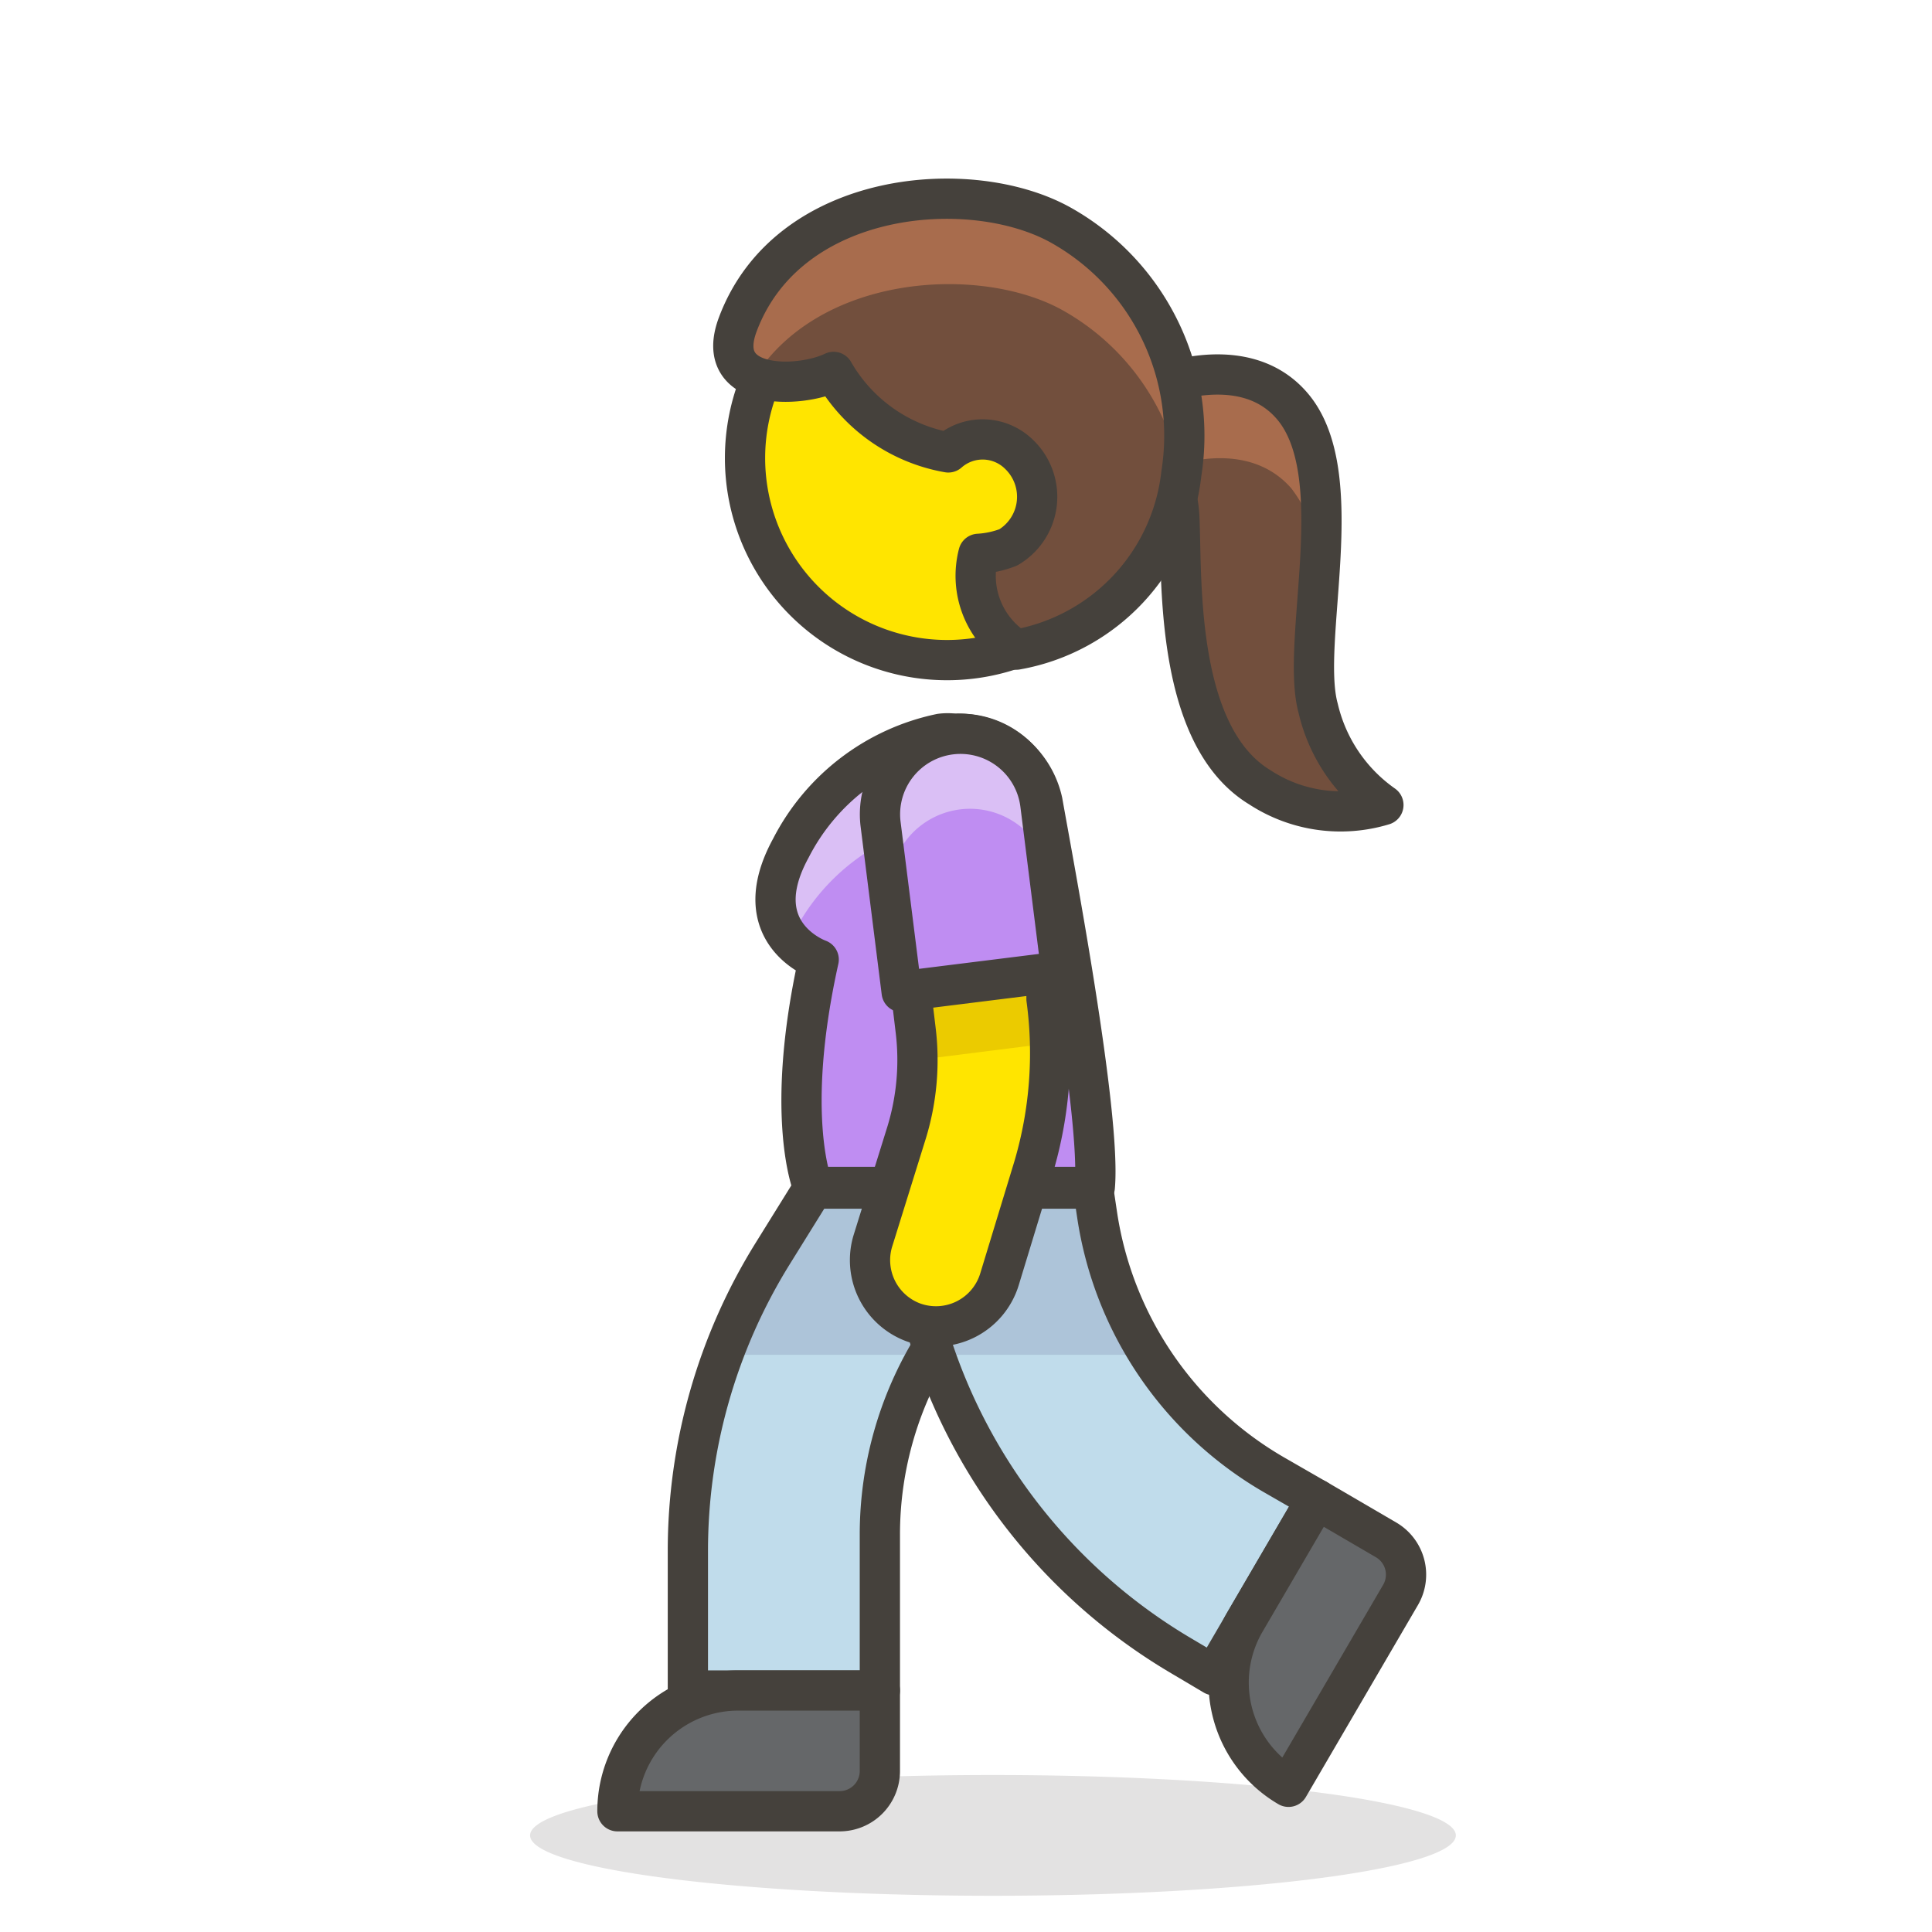<svg viewBox="0 0 48 48" xmlns="http://www.w3.org/2000/svg"><path d="M25.9,19.92a2.15,2.15,0,0,0-2.18-1.69,1.39,1.39,0,0,0-.35,0,5.43,5.43,0,0,0-3.72,2.84c-1.16,2.12.69,2.77.69,2.77-.87,3.92-.14,5.65-.14,5.65h7C27.36,27.69,26.17,21.45,25.9,19.92Z" fill="#bf8df2"></path><path d="M25.9,19.92a2.15,2.15,0,0,0-2.18-1.69,1.39,1.39,0,0,0-.35,0,5.43,5.43,0,0,0-3.72,2.84,1.87,1.87,0,0,0,0,2.25,5.23,5.23,0,0,1,4-2.94,2.6,2.6,0,0,1,2.59,1C26.06,20.78,26,20.25,25.9,19.92Z" fill="#dabff5"></path><path d="M28.5,9.68s2.31-1.06,3.58.38c1.5,1.69.21,5.87.67,7.54A4.06,4.06,0,0,0,34.37,20a3.66,3.66,0,0,1-3.07-.44c-2.13-1.29-1.93-5.25-2-6.71s-1.07-1.47-1.07-1.47Z" fill="#724f3d"></path><path d="M32.08,12.13a3.45,3.45,0,0,1,.71,2c.1-1.55.09-3.15-.71-4-1.27-1.44-3.58-.38-3.58-.38l-.28,1.7a1,1,0,0,1,.58.26C29.47,11.41,31.09,11,32.08,12.13Z" fill="#a86c4d"></path><path d="M28.5,9.68s2.31-1.06,3.58.38c1.5,1.69.21,5.87.67,7.54A4.06,4.06,0,0,0,34.37,20a3.66,3.66,0,0,1-3.07-.44c-2.13-1.29-1.93-5.25-2-6.71s-1.07-1.47-1.07-1.47Z" fill="none" stroke="#45413c" stroke-linecap="round" stroke-linejoin="round"></path><path d="M20.2,29.53l-1,1.61a14,14,0,0,0-2.11,7.39V42h4.77V38.14a8.93,8.93,0,0,1,1.46-4.91l2.41-3.7Z" fill="#c0dceb"></path><path d="M19.2,31.14A13.35,13.35,0,0,0,18,33.66h5.09c.08-.15.17-.29.26-.43l2.41-3.7H20.2Z" fill="#adc4d9"></path><path d="M20.2,29.53l-1,1.61a14,14,0,0,0-2.11,7.39V42h4.77V38.14a8.93,8.93,0,0,1,1.46-4.91l2.41-3.7Z" fill="none" stroke="#45413c" stroke-linecap="round" stroke-linejoin="round"></path><path d="M22.39,29.53l.2,1.45a14,14,0,0,0,6.76,10.16l.81.48,2.55-4.37-1.06-.61a9,9,0,0,1-4.39-6.44l-.1-.67Z" fill="#c0dceb"></path><path d="M27.26,30.2l-.1-.67H22.39l.2,1.45a13.42,13.42,0,0,0,.64,2.68h5.33A9,9,0,0,1,27.26,30.2Z" fill="#adc4d9"></path><path d="M22.39,29.53l.2,1.45a14,14,0,0,0,6.76,10.16l.81.48,2.55-4.37-1.06-.61a9,9,0,0,1-4.39-6.44l-.1-.67Z" fill="none" stroke="#45413c" stroke-linecap="round" stroke-linejoin="round"></path><path d="M13.170 45.600 A11.5 1.5 0 1 0 36.170 45.600 A11.5 1.5 0 1 0 13.170 45.600 Z" fill="#45413c" opacity=".15"></path><path d="M18.510 11.380 A5.020 5.020 0 1 0 28.550 11.380 A5.020 5.020 0 1 0 18.510 11.380 Z" fill="#ffe500" stroke="#45413c" stroke-linecap="round" stroke-linejoin="round"></path><path d="M25.9,19.92a2.15,2.15,0,0,0-2.18-1.69,1.39,1.39,0,0,0-.35,0,5.43,5.43,0,0,0-3.72,2.84c-1.16,2.12.69,2.77.69,2.77-.87,3.92-.14,5.65-.14,5.65h7C27.36,27.69,26.17,21.45,25.9,19.92Z" fill="none" stroke="#45413c" stroke-linecap="round" stroke-linejoin="round"></path><path d="M18.3,42h3.56a0,0,0,0,1,0,0v2a1,1,0,0,1-1,1H15.34a0,0,0,0,1,0,0v0A3,3,0,0,1,18.3,42Z" fill="#656769" stroke="#45413c" stroke-linecap="round" stroke-linejoin="round"></path><path d="M32.05,39.33h3.56a0,0,0,0,1,0,0v2a1,1,0,0,1-1,1H29.09a0,0,0,0,1,0,0v0a3,3,0,0,1,3-3Z" fill="#656769" stroke="#45413c" stroke-linecap="round" stroke-linejoin="round" transform="translate(-19.21 48.17) rotate(-59.72)"></path><path d="M24,18.22h0a2,2,0,0,1,2,2v4.2a0,0,0,0,1,0,0H22a0,0,0,0,1,0,0V20.2A2,2,0,0,1,24,18.22Z" fill="#bf8df2" transform="translate(-2.47 3.16) rotate(-7.16)"></path><path d="M23.61,18.24a2,2,0,0,0-1.72,2.22l.27,2.12a2,2,0,1,1,3.94-.5L25.83,20A2,2,0,0,0,23.61,18.24Z" fill="#dabff5"></path><path d="M24,18.22h0a2,2,0,0,1,2,2v4.2a0,0,0,0,1,0,0H22a0,0,0,0,1,0,0V20.2A2,2,0,0,1,24,18.22Z" fill="none" stroke="#45413c" stroke-linecap="round" stroke-linejoin="round" transform="translate(-2.47 3.16) rotate(-7.16)"></path><path d="M22.63,24.6l.12,1a6.15,6.15,0,0,1-.22,2.52l-.85,2.73a1.65,1.65,0,0,0,1,2h0a1.65,1.65,0,0,0,2.15-1.06L25.68,29A10,10,0,0,0,26,24.82L26,24.18Z" fill="#ffe500"></path><path d="M22.75,25.56a5.1,5.1,0,0,1,0,.78l3.33-.42a10,10,0,0,0-.08-1.1L26,24.18l-3.33.42Z" fill="#ebcb00"></path><path d="M22.63,24.6l.12,1a6.15,6.15,0,0,1-.22,2.52l-.85,2.73a1.65,1.65,0,0,0,1,2h0a1.65,1.65,0,0,0,2.15-1.06L25.68,29A10,10,0,0,0,26,24.82L26,24.18Z" fill="none" stroke="#45413c" stroke-linecap="round" stroke-linejoin="round"></path><path d="M18.33,8.06c-.62,1.65,1.53,1.59,2.38,1.18a4.1,4.1,0,0,0,2.85,2,1.29,1.29,0,0,1,1.76.05,1.46,1.46,0,0,1-.27,2.31,2.43,2.43,0,0,1-.74.16,2.17,2.17,0,0,0,.94,2.38,5,5,0,0,0,4.1-4.37,6,6,0,0,0-3-6.18C24.12,4.35,19.58,4.72,18.33,8.06Z" fill="#724f3d"></path><path d="M18.76,9.35c1.64-2.54,5.56-2.76,7.59-1.67a5.94,5.94,0,0,1,3,4.18.79.79,0,0,1,0-.13,6,6,0,0,0-3-6.18c-2.23-1.2-6.77-.83-8,2.51C18.06,8.78,18.32,9.17,18.76,9.35Z" fill="#a86c4d"></path><path d="M18.33,8.06c-.62,1.65,1.53,1.59,2.38,1.18a4.1,4.1,0,0,0,2.85,2,1.29,1.29,0,0,1,1.76.05,1.46,1.46,0,0,1-.27,2.31,2.43,2.43,0,0,1-.74.16,2.17,2.17,0,0,0,.94,2.38,5,5,0,0,0,4.1-4.37,6,6,0,0,0-3-6.18C24.12,4.35,19.58,4.72,18.33,8.06Z" fill="none" stroke="#45413c" stroke-linecap="round" stroke-linejoin="round"></path></svg>